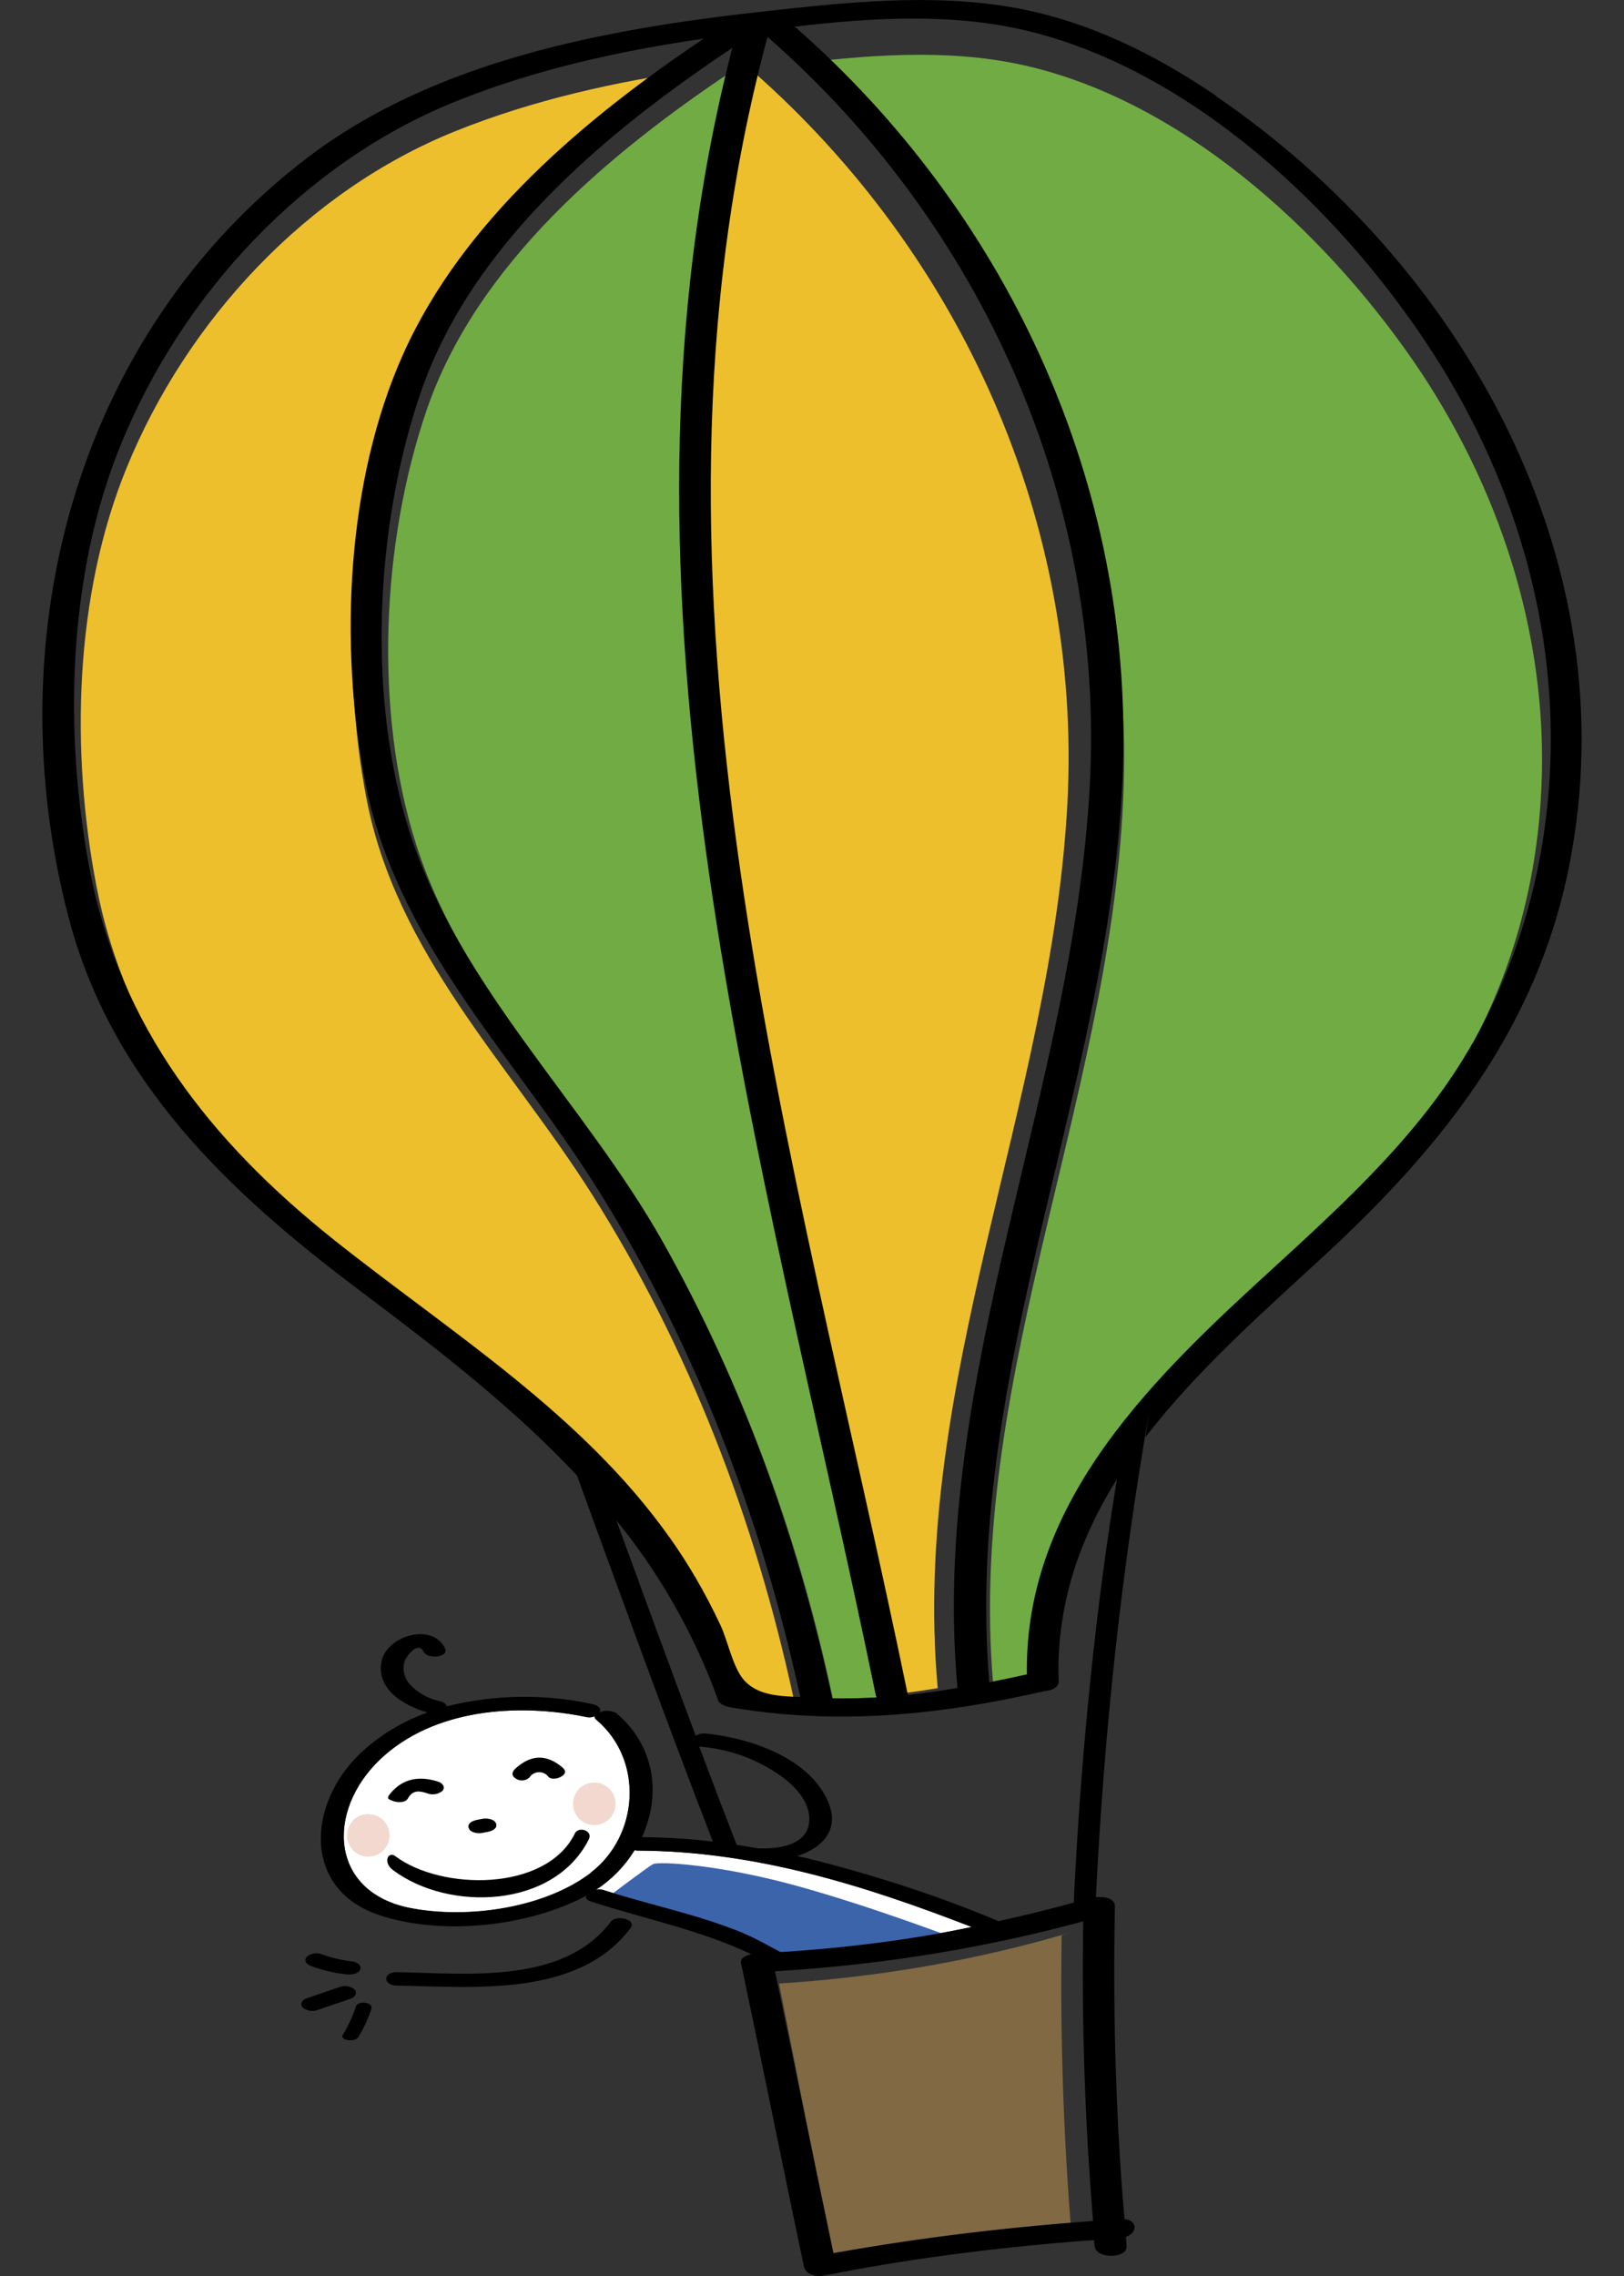 <svg height="1024" viewBox="0 0 731 1024" width="731" xmlns="http://www.w3.org/2000/svg"><rect x="0" y="0" width="731" height="1024" fill="#333333" stroke="none"/><path d="m374.836 1015.385c-8.168-40.966-15.953-82.028-24.184-122.995 46.498-2.948 89.914-10.77 131.435-23.012l-4.197 1.061q-1.052 65.502 4.084 130.812c-40.622 3.137-77.296 8.171-113.259 15.193l6.121-.996z" fill="#806943"/><path d="m338.208 31.329c.156.227.324.425.509.605l.001.001c94.088 82.731 148.296 203.396 141.755 329.231-7.115 134.864-70.766 261.624-58.387 398.338-7.242 1.213-14.549 2.233-21.855 3.031-49.166-238.875-127.461-487.737-61.896-731.206z" fill="#edbf2d"/><path d="m394.33 762.919c.088.301.185.555.301.798l-.014-.033c-6.604.383-13.208.575-19.845.414 0 0 0-.255 0-.383-16.256-76.35-42.248-144.009-77.111-206.01l1.879 3.635c-34.649-61.514-90.516-113.2-112.243-181.478-19.143-59.95-15.538-135.916 4.659-195.133 22.526-66.012 82.284-115.88 138.565-153.4-62.854 244.012 14.549 492.235 63.81 731.589z" fill="#71ab43"/><path d="m150.892 561.436c-54.08-43.104-94.249-93.898-107.521-162.94-11.646-60.621-9.923-130.397 13.592-187.954 27.087-66.395 81.104-124.622 147.913-151.487 35.096-14.134 72.298-22.334 109.722-27.725-52.612 35.32-106.277 80.242-132.726 139.044-25.269 56.154-28.364 128.706-17.005 188.433 13.369 70.351 64.576 120.06 101.554 178.446 43.774 69.139 73.382 146.445 90.675 226.273-9.253-.414-19.431-.67-25.525-8.2-4.498-5.615-6.796-17.005-9.827-23.515-6.978-14.807-14.42-27.445-22.862-39.323l.528.782c-38.733-54.973-96.769-90.579-148.519-131.833z" fill="#edbf2d"/><path d="m693.506 360.178c-2.698 42.701-14.886 82.027-34.458 116.623l.702-1.349c-21.696 38.446-54.526 68.787-86.815 98.237-52.612 47.858-110.552 102.704-109.435 179.691q-8.231 1.882-16.527 3.478c-11.773-140.383 56.792-270.621 58.961-409.888 1.914-121.974-52.643-237.854-143.574-318-.332-.261-.71-.485-1.117-.658l-.033-.012c35.096-4.147 71.309-6.381 105.064 2.361 70.766 18.091 134.002 77.721 173.597 137.193 37.553 56.951 58.132 123.952 53.633 192.325z" fill="#71ab43"/><path d="m266.038 842.459c-20.803 15.953-55.387 20.962-81.231 15.953-36.148-6.924-38.382-43.2-13.815-66.746 24.184-23.036 62.248-25.525 93.068-19.143.368.08.791.125 1.224.125.848 0 1.656-.176 2.388-.492l-.039.015c-.001.021-.001.045-.001.069 0 .637.328 1.198.824 1.522l.007.004c21.472 18.154 19.143 52.165-2.553 68.756z" fill="#fff"/><path d="m334.763 869.801c-20.452-8.455-42.338-12.762-63.364-19.526-.479-.133-1.028-.209-1.595-.209s-1.117.076-1.639.219l.044-.01c7.099-4.646 12.936-10.625 17.281-17.627l.138-.24c.446.111.962.18 1.492.191h.008c52.867.224 101.65 15.569 150.242 34.362-24.699 5.253-54.216 9.261-84.304 11.169l-1.84.094c-5.169-2.648-10.305-5.807-16.431-8.327z" fill="#fff"/><path d="m175.332 825.74c0 5.286-4.286 9.571-9.571 9.571s-9.571-4.286-9.571-9.571c0-5.286 4.286-9.571 9.571-9.571 5.286 0 9.571 4.286 9.571 9.571z" fill="#f2d8cf"/><path d="m277.078 811.542c0 5.286-4.286 9.571-9.571 9.571s-9.571-4.286-9.571-9.571c0-5.286 4.286-9.571 9.571-9.571 5.286 0 9.571 4.286 9.571 9.571z" fill="#f2d8cf"/><path d="m273.855 853.338s17.771-13.465 20.165-14.676 28.714 0 63.81 9.571 76.573 25.525 76.573 25.525l-82.954 9.571s-22.685-12.762-34.617-15.953-42.976-14.038-42.976-14.038z" fill="#3b64ab"/><path d="m217.191 824.623 2.585-.51c1.723-.351 4.339-1.499 3.509-3.701s-4.402-2.457-6.19-2.106l-2.585.51c-1.723.351-4.339 1.499-3.509 3.701s4.402 2.489 6.19 2.106zm-56.951 78.041c-1.636 4.882-3.634 9.101-6.057 13.029l.154-.268c-1.595 2.553 5.424 3.542 6.892 1.148 2.294-3.664 4.303-7.883 5.809-12.335l.125-.427c1.021-3.191-6.062-3.764-6.924-1.148zm-.575-7.562c-1.185-.967-2.715-1.554-4.382-1.554-.903 0-1.766.172-2.557.485l-14.725 5.025c-1.819.606-3.191 2.361-1.786 4.116 1.178.967 2.7 1.554 4.36 1.554.9 0 1.759-.172 2.546-.485l14.725-5.025c1.851-.606 3.191-2.393 1.819-4.116zm-19.716-10.592c4.633 1.757 10.029 3.081 15.63 3.734l.322.031c1.947.224 5.264 0 6.19-2.106s-1.851-3.509-3.509-3.701c-5.05-.587-9.648-1.709-14.005-3.325l.413.134c-.749-.305-1.617-.483-2.528-.483-1.663 0-3.188.592-4.375 1.577l.011-.009c-1.564 1.755 0 3.478 1.819 4.116zm135.023-19.973c-21.409 28.428-64.736 23.291-96.514 22.748-6.125 0-6.125 5.903 0 6.031 34.521.606 81.677 5.487 105.288-25.748 3.191-4.147-6.381-6.062-8.678-3.191zm-43.105-64.545c.836.649 1.9 1.04 3.056 1.04 1.279 0 2.445-.479 3.33-1.267l-.005.004c.94-1.485 2.575-2.457 4.436-2.457 1.739 0 3.28.848 4.232 2.155l.011.015c1.531 1.468 5.36.606 6.859-1.085s-.287-2.999-1.786-4.147c-7.115-5.36-13.751-4.275-20.069 1.499-1.595 1.468-1.755 3.191 0 4.243zm-55.132 10.242c2.137.797 5.711.957 6.859-1.085 2.265-4.084 5.456-3.382 8.678-2.329.742.297 1.601.469 2.501.469 1.66 0 3.182-.587 4.372-1.564l-.012.01c1.531-1.723 0-3.509-1.786-4.116-7.752-2.553-15.953-2.106-22.079 5.839-1.436 1.914 0 2.137 1.468 2.775zm81.933 14.868c-13.049 26.098-60.078 25.525-80.784 9.954-3.191-2.329-5.679 2.936-.893 6.381 25.077 18.697 72.393 17.292 88.059-13.942 1.947-3.892-4.594-6.031-6.381-2.52zm438.763-473.762c-2.767 43.649-15.229 83.844-35.239 119.205l.718-1.378c-22.175 39.308-55.77 70.192-88.76 100.437-53.825 49.07-113.105 105-111.924 183.711-5.648 1.244-11.263 2.425-16.91 3.542-12.06-143.574 58.068-276.651 60.301-419.013 1.947-124.718-53.856-243.182-147.02-325.115-.327-.286-.708-.521-1.121-.692l-.027-.01c35.893-4.243 72.904-6.381 107.457 2.457 72.329 18.473 137.193 79.412 177.489 140.383 38.574 58.068 59.631 126.6 55.037 196.537zm-214.182 504.678q-16.846 4.594-33.82 8.327c-24.947-10.612-55.158-20.639-86.285-28.35l-4.326-.907c11.709-3.892 20.452-12.507 12.762-26.896-9.571-18.218-35.096-26.449-54.239-28.3-.159-.013-.345-.021-.532-.021-1.356 0-2.617.4-3.674 1.089l.026-.016c-12.092-32.256-23.929-64.576-35.734-96.928 18.851 23.063 34.322 49.833 45.094 78.886l.627 1.931c.67 1.882 3.191 2.712 5.009 3.191 48.432 8.359 94.599 3.67 142.139-7.21 3.191-.224 6.381-1.659 6.221-4.371-1.148-34.521 9.571-64.289 26.258-90.994-9.033 54.263-15.973 119.926-19.266 186.548l-.165 4.182zm-108.063 157.867c-8.869-42.306-17.42-84.676-26.353-126.983 50.686-3.055 98.08-11.131 143.562-23.795l-4.806 1.142q-1.148 67.608 4.435 134.991c-44.34 3.239-84.382 8.437-123.701 15.697l6.864-1.052zm-40.392-144.084c-20.452-8.455-42.338-12.762-63.364-19.526-.479-.133-1.028-.209-1.595-.209s-1.117.076-1.639.219l.044-.01c7.092-4.653 12.927-10.631 17.281-17.627l.14-.24c.446.111.962.18 1.492.191h.008c52.867.224 101.65 15.569 150.242 34.362-24.699 5.253-54.216 9.261-84.304 11.169l-1.84.094c-5.169-2.648-10.305-5.807-16.431-8.327zm-68.692-27.246c-20.803 15.953-55.387 20.962-81.231 15.953-36.213-7.02-38.446-43.296-13.879-66.842 24.184-23.036 62.248-25.525 93.068-19.143.368.08.791.125 1.224.125.848 0 1.656-.176 2.388-.492l-.039.015c-.001.021-.001.045-.001.069 0 .637.328 1.198.824 1.522l.007.004c21.472 18.154 19.143 52.165-2.553 68.756zm48.655-56.761c14.869 1.143 28.281 6.579 39.219 15.056l-.167-.124c5.009 4.18 10.178 10.019 10.465 16.942.542 12.57-13.687 14.293-23.099 13.911-3.191-.575-6.381-1.085-9.571-1.564q-8.582-22.079-16.878-44.22zm-164.726-228.218c-55.132-43.965-96.035-95.716-109.563-165.908-11.836-61.61-10.082-132.886 13.847-191.432 27.63-67.959 82.699-127.206 150.753-154.581 35.798-14.421 73.701-22.748 111.669-28.268-53.505 35.989-108.191 81.773-135.151 141.692-25.748 57.206-28.906 131.163-17.325 192.006 13.624 71.691 65.789 122.388 103.469 181.861 44.667 70.479 74.754 149.222 92.526 230.579-9.571-.414-19.814-.67-25.939-8.327-4.563-5.775-6.892-17.357-9.986-23.961-7.094-15.094-14.686-27.984-23.31-40.088l.529.782c-39.659-56.026-98.651-92.302-151.518-134.354zm244.299 205.343c.098.313.195.566.306.814l-.019-.047c-6.668.383-13.369.575-20.1.414 0 0 0-.255 0-.383-15.538-71.66-40.169-141.085-76.221-205.056-35.096-62.343-91.76-114.859-113.774-183.87-19.398-60.621-15.761-137.704 4.722-197.813 22.844-67.001 83.369-117.444 140.383-155.411-63.81 247.235 14.772 498.712 64.64 741.256zm-48.816-746.426.542.606c96.003 84.421 151.295 207.384 144.5 335.899-7.275 137.608-72.233 267.047-59.567 406.442-7.402 1.244-14.836 2.298-22.334 3.191-50.155-243.724-130.046-497.723-63.172-746.042zm201.961 26.673c-27.342-18.633-57.43-33.565-90.196-39.563-37.648-6.859-76.828-2.52-114.54 1.659-70.192 7.817-147.147 21.951-204.577 65.853-104.745 80.082-140.128 216.701-107.202 341.93 19.366 73.605 71.915 123.25 131.003 167.599 35.414 26.609 69.17 52.708 97.726 83.145 20.069 55.004 40.041 110.138 61.194 164.759-9.453-1.165-20.523-1.892-31.742-2.009l-.164-.001c8.455-18.409 6.381-40.679-11.614-55.834-1.177-.639-2.578-1.015-4.065-1.015-1.229 0-2.397.256-3.456.719l.056-.022c.702-1.372 0-2.999-3.191-3.67-9.221-2.097-19.81-3.299-30.681-3.299-12.4 0-24.434 1.564-35.917 4.505l1-.217c-.192-.957-1.085-1.882-3.191-2.361-5.423-1.135-10.08-3.879-13.575-7.701l-.017-.02c-1.66-1.895-2.672-4.394-2.672-7.129 0-.866.101-1.709.293-2.516l-.015.074c.606-2.68 6.221-10.115 8.806-4.85 1.723 3.509 11.646 2.361 9.571-1.627-5.807-11.773-26.003-5.615-28.492 5.615-2.775 12.762 9.923 20.196 20.579 23.258-11.677 4.215-21.697 10.436-30.136 18.327l.049-.046c-24.088 22.812-26.322 61.482 8.614 72.967 28.268 9.285 67.001 5.105 92.972-8.806-.414.957 0 1.978 2.298 2.68 24.12 7.785 49.07 12.762 71.978 23.642-2.361.542-5.105 1.691-4.626 3.956 9.571 45.465 18.728 91.026 28.3 136.491.797 3.797 5.743 4.818 9.093 4.147 34.107-6.919 75.732-12.58 118.055-15.743l3.505-.21c0 .893 0 1.786.224 2.68.542 5.966 14.868 5.711 14.358 0 0-1.372-.192-2.775-.32-4.147 5.392-1.819 5.297-7.402-.606-8.009-2.941-33.455-4.618-72.38-4.618-111.696 0-10.201.113-20.374.337-30.52l-.026 1.514c0-3.86-5.041-4.435-8.551-4.116 3.774-76.503 11.751-147.702 23.838-217.494l-1.504 10.493c23.003-29.927 52.771-56.121 80.05-81.263 53.729-49.581 96.322-102.894 110.744-176.245 26.896-136.523-47.858-269.951-159.111-345.822z"/></svg>